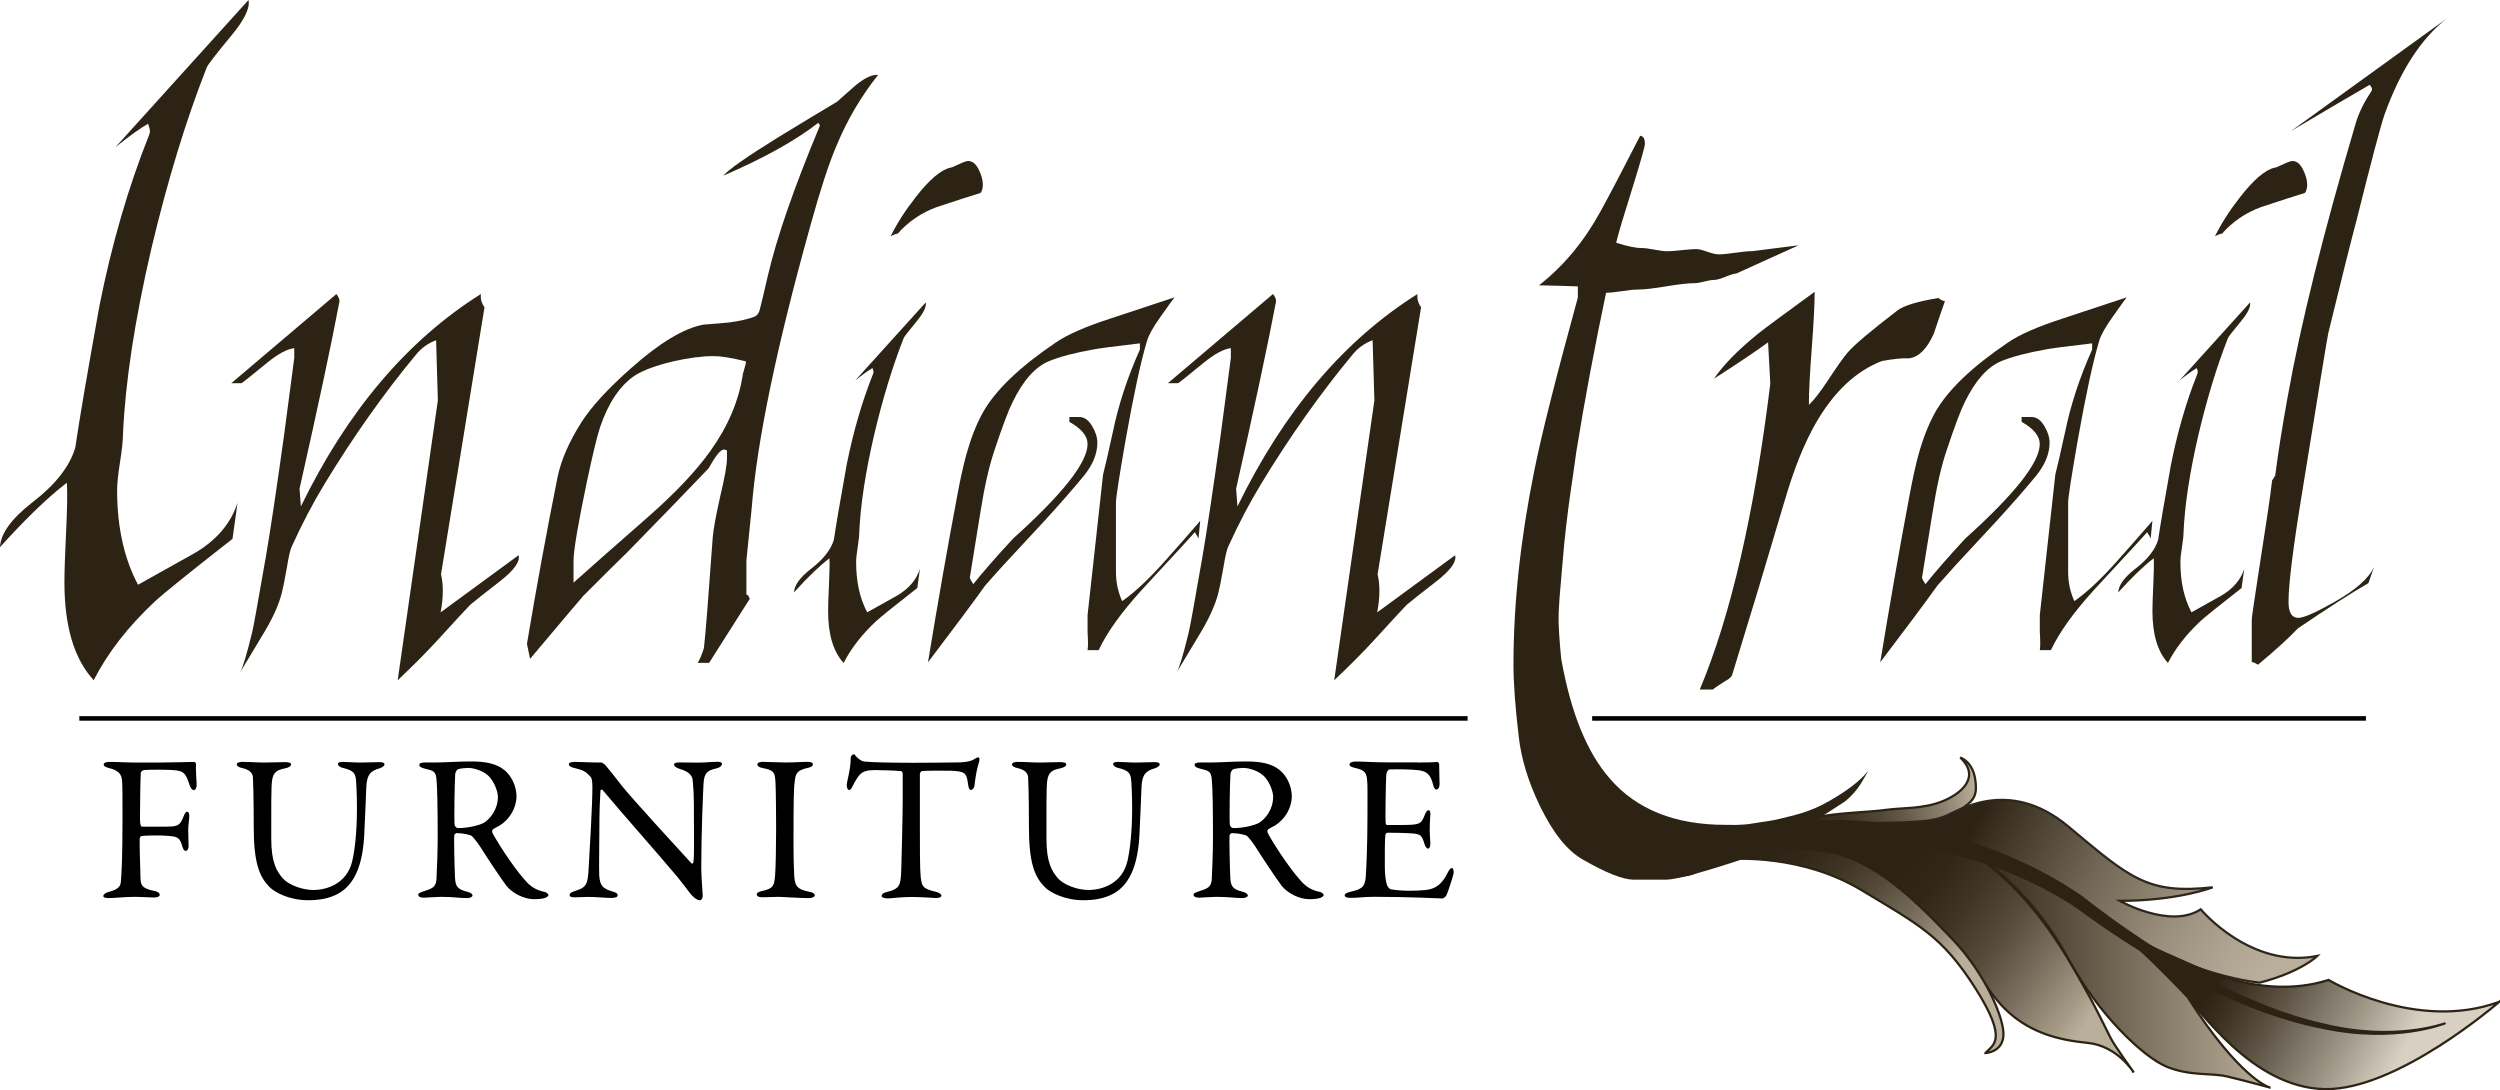 <svg xmlns="http://www.w3.org/2000/svg" xmlns:xlink="http://www.w3.org/1999/xlink" id="a" viewBox="0 0 483.49 210.85"><defs><clipPath id="b"><path d="m375.57,155c-3.73,1.47-7.91,1.2-10.76,1.61-3.31.48-9.58.55-13.44,1.45-4.79,1.12-13.73,4.11-20.23,6.05-6.46,1.93-9.03,4.08-9.07,4.11.06-.02,9.04-3.28,13.55-4.36,4.52-1.08,18.35-2.95,20.04-3.04,1.69-.09,10.91-.9,15.01-1.24,4.1-.34,7.76-2.4,9.41-3.66,1.66-1.26,2.44-2.28,1.9-5.39-.57-3.33-2.86-4.04-2.86-4.04,4.05,3.85.09,7.08-3.55,8.51" style="fill:none;"></path></clipPath><linearGradient id="c" x1="-80.06" y1="740.88" x2="-79.06" y2="740.88" gradientTransform="translate(3561.68 -29632.77) scale(40.21)" gradientUnits="userSpaceOnUse"><stop offset="0" stop-color="#2c2314"></stop><stop offset=".17" stop-color="#2f2617"></stop><stop offset=".34" stop-color="#3b3222"></stop><stop offset=".51" stop-color="#4f4535"></stop><stop offset=".67" stop-color="#6b6150"></stop><stop offset=".84" stop-color="#8e8471"></stop><stop offset="1" stop-color="#b9ae9a"></stop><stop offset="1" stop-color="#baaf9b"></stop></linearGradient><clipPath id="d"><path d="m375.92,157.96c-2.13.66-2.51,1.14-17.16,1.27-14.64.12-33.96,7.94-33.96,7.94,30.29-9.11,36.79-7.01,47.96-5.03,14.43,2.57,20.71,6.97,35.91,16.93,15.19,9.96,28.36,10.99,28.36,10.99,8.09-2.1,11.13-5.16,11.13-5.16-12.91,2.56-22.54-9.02-22.54-9.02-5.86,3.88-15.68-1.64-15.68-1.64,11.21.01,18-2.62,18-2.62-12.62,1.4-15.98-1.76-27.89-11.73-4.72-3.95-9.15-5.17-12.91-5.17-5.74,0-9.93,2.85-11.21,3.25" style="fill:none;"></path></clipPath><linearGradient id="e" x1="-80.06" y1="740.88" x2="-79.06" y2="740.88" gradientTransform="translate(47818.56 5287.28) rotate(90) scale(64.02)" gradientUnits="userSpaceOnUse"><stop offset="0" stop-color="#2c2314"></stop><stop offset=".06" stop-color="#382f1f"></stop><stop offset=".38" stop-color="#6f6554"></stop><stop offset=".65" stop-color="#988d7a"></stop><stop offset=".87" stop-color="#b0a592"></stop><stop offset="1" stop-color="#baaf9b"></stop></linearGradient><clipPath id="f"><path d="m422.18,191.99c3.28,3.16,13.27,18.3,27.33,18.64,14.05.34,33.84-16.89,33.84-16.89-16.15,5.94-33.01-4.23-33.01-4.23-13.3,4.25-26.55-3.03-29.38-4.19-2.83-1.17-10.62-4.92-10.62-4.92,2.65,2.06,8.56,8.43,11.85,11.58" style="fill:none;"></path></clipPath><linearGradient id="g" x1="-80.06" y1="740.88" x2="-79.06" y2="740.88" gradientTransform="translate(29217.93 3284.87) rotate(90) scale(38.83)" gradientUnits="userSpaceOnUse"><stop offset="0" stop-color="#2c2314"></stop><stop offset=".13" stop-color="#3a3122"></stop><stop offset=".37" stop-color="#5f5648"></stop><stop offset=".7" stop-color="#9a9384"></stop><stop offset="1" stop-color="#d8d1c3"></stop></linearGradient><clipPath id="h"><path d="m379.57,163.52s5.66,4.01,6.87,5.04c1.2,1.02,8.11,6.7,13.71,17.11,5.6,10.4,14.29,18.71,18.82,20.6,4.54,1.89,8.59,1.19,11.67,1.9,3.08.71,8.26,2.13,8.26,2.13,0,0-5.64-1.53-15.85-17.49,0,0-12.41-13.29-20.1-18.15-7.69-4.85-15.93-9.26-23.38-11.14Z" style="fill:none;"></path></clipPath><linearGradient id="i" x1="-80.06" y1="740.88" x2="-79.06" y2="740.88" gradientTransform="translate(5129.43 -43768.02) scale(59.33)" gradientUnits="userSpaceOnUse"><stop offset="0" stop-color="#2c2314"></stop><stop offset=".28" stop-color="#4f4635"></stop><stop offset=".89" stop-color="#a99e8a"></stop><stop offset="1" stop-color="#baaf9b"></stop></linearGradient><clipPath id="j"><path d="m412.54,207.25s-.17-.28-.5-.7c.31.43.5.7.5.7m-75.35-43.63c-1.37.31-4.27,1.02-3.28.89.99-.14,7.76-.29,17.64-.09,11.23.24,25.06,16.15,27.9,19.33,2.84,3.18,4.76,8.26,9.11,12.12,4.36,3.86,9.43,5.26,15.16,5.83,4.39.43,7.22,3.46,8.31,4.86-1.02-1.43-3.26-4.61-3.85-5.78-.77-1.52-3.29-6.64-4.54-8.82-2.51-4.35-7.15-13.58-15.28-21.34-9.54-9.11-13.17-7.55-22.03-9.19-1.66-.31-3.66-.43-5.84-.43-9.47,0-22.17,2.39-23.29,2.64" style="fill:none;"></path></clipPath><linearGradient id="k" x1="-80.06" y1="740.88" x2="-79.06" y2="740.88" gradientTransform="translate(35312.21 3945.59) rotate(90) scale(47.16)" gradientUnits="userSpaceOnUse"><stop offset="0" stop-color="#2c2314"></stop><stop offset=".15" stop-color="#312718"></stop><stop offset=".32" stop-color="#3f3626"></stop><stop offset=".51" stop-color="#574d3d"></stop><stop offset=".7" stop-color="#796e5d"></stop><stop offset=".91" stop-color="#a39985"></stop><stop offset="1" stop-color="#baaf9b"></stop></linearGradient><clipPath id="l"><path d="m340.72,164.11c-3.12.08-12.98.91-18.36,3.74,0,0,7.38-1.13,10.42-1.55,3.05-.42,15.96-.96,27.28,5.88,11.08,6.7,15.56,8.85,21.99,18.97,6.42,10.13,3.37,10.91,1.93,12.5,0,0,3.21-.1,3.47-3.3.26-3.2-3.44-12.01-9.91-18.77-6.75-7.06-15.12-15.65-24.73-16.98-3.65-.5-5.94-.64-7.74-.64-1.63,0-2.87.11-4.36.15" style="fill:none;"></path></clipPath><linearGradient id="m" x1="-80.06" y1="740.88" x2="-79.06" y2="740.88" gradientTransform="translate(31807.73 3558.2) rotate(90) scale(42.45)" gradientUnits="userSpaceOnUse"><stop offset="0" stop-color="#2c2314"></stop><stop offset=".15" stop-color="#302718"></stop><stop offset=".32" stop-color="#3d3424"></stop><stop offset=".5" stop-color="#544a3a"></stop><stop offset=".69" stop-color="#736957"></stop><stop offset=".87" stop-color="#9a8f7d"></stop><stop offset="1" stop-color="#baaf9b"></stop></linearGradient></defs><g style="clip-path:url(#b);"><rect x="320.52" y="140.66" width="64.2" height="33.39" transform="translate(-24.15 72.8) rotate(-11.4)" style="fill:url(#c);"></rect></g><path d="m322.06,168.23s2.57-2.17,9.07-4.11c6.51-1.94,15.44-4.93,20.23-6.05,3.86-.9,10.13-.98,13.44-1.45,2.85-.41,7.03-.14,10.76-1.61,3.64-1.43,7.6-4.66,3.55-8.51,0,0,2.29.71,2.86,4.04.53,3.12-.24,4.14-1.9,5.39-1.66,1.26-5.31,3.32-9.41,3.66-4.1.34-13.33,1.16-15.01,1.24-1.69.09-15.52,1.96-20.04,3.04-4.52,1.08-13.55,4.36-13.55,4.36Z" style="fill:none; stroke:#2c2314; stroke-width:.44px;"></path><g style="clip-path:url(#d);"><rect x="341.36" y="109.79" width="90.24" height="125.17" transform="translate(49.69 428.6) rotate(-61.3)" style="fill:url(#e);"></rect></g><path d="m324.81,167.16s19.31-7.81,33.95-7.94c14.64-.12,15.03-.6,17.16-1.27,2.13-.66,12.21-8.05,24.12,1.92,11.92,9.97,15.27,13.13,27.89,11.73,0,0-6.79,2.63-18,2.62,0,0,9.82,5.52,15.68,1.64,0,0,9.64,11.58,22.54,9.02,0,0-3.04,3.06-11.13,5.16,0,0-13.17-1.03-28.36-10.99-15.19-9.95-21.47-14.36-35.9-16.93-11.17-1.98-17.67-4.08-47.95,5.03Z" style="fill:none; stroke:#2d261c; stroke-width:.44px;"></path><g style="clip-path:url(#f);"><rect x="415.86" y="156.33" width="61.95" height="78.71" transform="translate(60.09 492.98) rotate(-61.2)" style="fill:url(#g);"></rect></g><path d="m483.35,193.74s-19.78,17.22-33.84,16.89c-14.06-.34-24.05-15.48-27.33-18.64-3.28-3.16-9.19-9.52-11.85-11.58,0,0,7.79,3.75,10.62,4.92,2.83,1.17,16.08,8.44,29.39,4.19,0,0,16.85,10.17,33.01,4.23Z" style="fill:none; stroke:#2c2314; stroke-width:.44px;"></path><g style="clip-path:url(#h);"><rect x="379.57" y="163.52" width="59.33" height="46.77" style="fill:url(#i);"></rect></g><path d="m438.9,210.29s-5.64-1.53-15.85-17.49c0,0-12.41-13.29-20.1-18.15-7.69-4.85-15.93-9.26-23.38-11.13,0,0,5.66,4.01,6.87,5.04,1.2,1.02,8.11,6.7,13.71,17.11,5.6,10.41,14.29,18.71,18.82,20.6,4.54,1.89,8.59,1.19,11.67,1.9,3.08.71,8.26,2.13,8.26,2.13Z" style="fill:none; stroke:#2c2314; stroke-width:.44px;"></path><g style="clip-path:url(#j);"><rect x="330.52" y="138.33" width="84.43" height="91.56" transform="translate(3.69 375.51) rotate(-53.7)" style="fill:url(#k);"></rect></g><path d="m412.54,207.25s-3.08-4.99-8.82-5.56c-5.73-.57-10.81-1.97-15.16-5.83-4.35-3.85-6.27-8.94-9.11-12.12-2.84-3.18-16.66-19.1-27.9-19.33-9.89-.21-16.66-.05-17.64.09-.99.14,1.91-.57,3.28-.89,1.37-.31,20.27-3.85,29.14-2.21,8.86,1.65,12.49.09,22.04,9.19,8.12,7.76,12.76,16.98,15.28,21.34,1.26,2.18,3.77,7.3,4.54,8.82.77,1.52,4.36,6.49,4.36,6.49Z" style="fill:none; stroke:#2c2314; stroke-width:.44px;"></path><g style="clip-path:url(#l);"><rect x="318.48" y="146.02" width="73.89" height="75.58" transform="translate(-19.98 322.33) rotate(-47.6)" style="fill:url(#m);"></rect></g><g><path d="m383.98,203.65s3.21-.1,3.47-3.3c.26-3.2-3.44-12.01-9.91-18.77-6.75-7.06-15.12-15.65-24.73-16.98-6.95-.96-8.98-.57-12.1-.49-3.12.08-12.98.91-18.35,3.74,0,0,7.38-1.13,10.42-1.55,3.05-.42,15.96-.96,27.28,5.88,11.08,6.7,15.56,8.85,21.99,18.97,6.42,10.13,3.37,10.91,1.93,12.49Z" style="fill:none; stroke:#2c2314; stroke-width:.44px;"></path><path d="m472.8,197.94c.14-.13-9.42,3.96-23.88.77-14.33-2.75-32.02-11.95-47.46-23.45-16.17-10.54-35.8-13.94-50.08-12.85-14.42.92-23.72,6.5-24.03,6.54-1.41.49-6.7,1.05-7.18,0-.48-1.06,3.82-5.77,5.34-6.3.37-.05,10.7-3.22,25.71-3.77,14.87-.74,35.14,3.38,51.38,14.62,15.26,11.99,32.28,21.41,46.47,24.57,14.21,3.55,23.88-.25,23.74-.13" style="fill:#2c2314;"></path><path d="m472.8,197.94c.14-.13-9.42,3.96-23.88.77-14.33-2.75-32.02-11.95-47.46-23.45-16.17-10.54-35.8-13.94-50.08-12.85-14.42.92-23.72,6.5-24.03,6.54-1.41.49-6.7,1.05-7.18,0-.48-1.06,3.82-5.77,5.34-6.3.37-.05,10.7-3.22,25.71-3.77,14.87-.74,35.14,3.38,51.38,14.62,15.26,11.99,32.28,21.41,46.47,24.57,14.21,3.55,23.88-.25,23.74-.13Z" style="fill:none; stroke:#2c2314; stroke-width:.44px;"></path><path d="m307.92,138.94h149.64m-442.22,0h268.49" style="fill:none; stroke:#000; stroke-width:.88px;"></path><path d="m30.96,147.47c2.42,0,6.14-.12,6.46-.12.2-.04.49.16.49.4-.08,1.17.08,2.59.12,3.96.04.53-.2,1.09-.57,1.09-.32,0-.65-.44-.89-1.25-.65-1.98-1.09-2.34-2.43-2.55-1.37-.2-5.41-.16-6.26-.08-.4.04-.65.4-.65.53-.08.97-.16,6.26-.16,8.93,0,1.09.2,1.49.4,1.49,1.58,0,4.85.04,5.82-.04,1.25-.12,1.62-.48,2.18-1.86.24-.57.4-.97.77-.97.28,0,.36.4.36.89,0,.53-.2,1.82-.2,2.55,0,1.94.08,2.3.08,3.19,0,.45-.2.93-.61.93-.2,0-.44-.28-.61-.85-.4-1.54-.89-1.74-1.66-1.94-.45-.08-1.9-.2-2.71-.2s-2.71,0-3.56.12c-.12,0-.28.32-.32.48-.04.77.12,6.42.16,7.6.04,1.25.12,2.06,2.75,2.55.61.12.97.4.97.77,0,.24-.36.48-1.13.48-1.05,0-2.3-.12-3.84-.12-1.62,0-3.96.24-4.81.24s-1.13-.16-1.13-.4c0-.32.44-.65,1.09-.81,2.18-.52,2.26-1.45,2.3-1.98.12-1.25.32-4.24.32-12.24,0-3.8,0-6.18-.08-7.23-.08-1.37-.77-2.06-2.55-2.5-.81-.2-1.01-.4-1.01-.69,0-.32.49-.49,1.13-.49,1.78,0,3.23.12,4.49.12h5.25Z"></path><path d="m46.96,147.35c1.7,0,2.67.12,4.16.12s3.03-.08,3.92-.08c.77,0,1.25.12,1.25.45s-.44.6-1.21.77c-1.45.28-2.22.69-2.46,2.3-.2,1.33-.16,5.54-.16,11.27,0,4.57,1.01,6.3,2.26,7.72,1.13,1.25,3.76,2.22,5.86,2.22,2.63,0,6.55-1.21,7.56-5.66.49-2.14.89-5.54.89-10.14,0-2.63-.12-4.73-.16-5.21-.12-1.54-.4-2.1-2.67-2.63-.4-.08-.85-.44-.85-.73,0-.24.24-.4.93-.4,1.01,0,2.14.12,3.43.12,1.66,0,2.51-.08,3.64-.08.65,0,1.01.12,1.01.45,0,.24-.32.52-.89.73-1.74.48-2.55,1.17-2.63,3.72-.04,1.74-.28,6.22-.36,8.32-.2,7.03-2.14,10.59-5.05,12.2-1.86,1.05-4.04,1.29-5.82,1.29-3.64,0-6.34-1.49-7.31-2.39-2.26-2.14-3.23-5.09-3.23-11.88,0-5.82-.12-9.05-.16-9.58-.08-.77-.65-1.41-2.18-1.74-.49-.12-.93-.32-.93-.69,0-.32.53-.49,1.17-.49"></path><path d="m94.47,150.05c-.97-.93-2.71-1.54-4-1.54-.2,0-1.49.08-1.94.28-.2.08-.49.69-.49.85-.12,1.41-.24,9.21-.12,9.9.08.32.4.61.65.61,2.34,0,4.48-.69,5.05-1.05,1.09-.69,2.67-2.46,2.67-5.01,0-.97-.65-2.87-1.82-4.04m2.14,9.62c-.2.12-.97.49-1.25.69-.12.08-.24.44-.16.61.4.97,3.8,6.42,6.26,9.17,1.09,1.29,2.18,2.02,3.96,2.38.32.08.65.41.65.57,0,.24-.32.4-.57.53-.49.2-1.37.28-2.22.28-1.9,0-4.2-1.13-5.37-2.63-1.41-1.94-3.48-5.05-5.09-7.6-.57-.85-1.37-1.86-1.62-2.02-.16-.16-1.66-.53-2.87-.53-.28,0-.49.36-.49.48-.04.69.04,5.82.16,8.16.08,1.7.52,2.26,2.42,2.71.69.2.97.48.97.69,0,.4-.77.53-.97.53-1.7,0-2.46-.24-5.21-.24-.73,0-2.83.16-3.27.16-.52,0-1.05-.16-1.05-.57,0-.32.36-.4.89-.61,1.78-.57,2.51-.81,2.63-2.34.08-1.25.24-5.53.24-7.96,0-6.22-.08-9.9-.24-11.48-.16-1.49-.53-1.58-2.34-2.02-.61-.16-.97-.36-.97-.69,0-.28.2-.48,1.09-.48h2.26c1.49,0,4.36-.2,6.55-.2,2.79,0,4.97.36,6.59,1.7,1.33,1.09,2.3,3.11,2.3,5.05,0,2.18-1.29,4.44-3.27,5.66"></path><path d="m111.32,147.35c.89,0,2.87.12,4.93.12.24,0,.6.28.85.53.61.73,1.62,1.94,3.19,4,1.82,2.3,10.71,12,13.42,14.95.24.24.4-.16.4-.28.2-1.29.08-5.66.08-11.47,0-1.37-.08-2.79-.2-4.04-.04-.85-.32-1.82-2.54-2.46-.81-.24-1.09-.57-1.09-.89,0-.28.57-.36,1.05-.36,1.05,0,2.18.04,3.48.04,1.45,0,2.75-.16,3.8-.16.69,0,.93.12.93.44,0,.24-.24.61-.97.81-1.74.4-2.46.77-2.59,2.95-.08,1.45-.44,9.41-.44,16.36,0,1.7.28,4.73.28,5.37,0,.4-.2.85-.57.85-.57,0-1.46-.81-1.82-1.29-.69-.85-1.41-1.9-2.51-3.23-3.8-4.53-10.79-12.41-14.43-16.77-.16-.2-.44-.12-.44.08-.04,1.09-.16,2.22-.2,5.37,0,3.64-.12,9.86-.04,11.11.16,1.86.61,2.46,2.55,3.03.85.2,1.01.48,1.01.73,0,.4-.52.52-1.29.52-1.17,0-2.87-.2-4.32-.2-.89,0-1.94.08-2.63.08-.57,0-1.05-.04-1.05-.45,0-.32.4-.57.81-.69,1.9-.65,2.67-.81,2.83-3.8.2-3.27.77-12.97.77-16.32,0-1.46-.2-1.82-.28-1.94-1.13-1.33-1.58-1.37-3.39-1.86-.45-.12-.89-.32-.89-.65s.4-.49,1.33-.49"></path><path d="m149.98,151.43c-.12-1.86-.12-2.46-2.38-2.87-.89-.16-1.13-.45-1.13-.73,0-.32.44-.49,1.01-.49,1.05,0,3.07.12,4.4.12,1.98,0,2.91-.12,4.32-.12.65,0,1.01.16,1.01.49s-.4.57-1.05.69c-2.34.48-2.3,1.49-2.46,2.58-.2,1.33-.24,3.96-.24,11.88,0,2.22.04,4.73.12,6.02.12,2.18.32,2.95,2.95,3.47.73.12,1.05.4,1.05.69,0,.32-.61.53-1.09.53-2.06,0-4.93-.24-6.02-.24-1.21,0-1.58.08-3.07.08-.77,0-1.05-.28-1.05-.57s.4-.53,1.21-.69c2.02-.45,2.18-1.05,2.34-2.95.12-1.41.2-5.62.2-9.05,0-2.51-.04-7.52-.12-8.85"></path><path d="m185.86,147.43c1.45-.08,2.18-.32,2.75-.73.28-.16.4-.24.57-.24.2,0,.36.36.16.93-.4,1.25-.65,2.51-.89,4.61-.04.36-.36.77-.69.77-.28,0-.44-.28-.57-1.29-.24-2.1-.77-2.3-3.27-2.42-.69-.04-5.17-.04-5.66.08-.2.04-.36.44-.36.53v9.9c0,4.69,0,8.53.16,10.02.2,1.82.4,2.3,2.91,2.87.52.12,1.09.44,1.09.73,0,.44-.73.48-1.13.48-.32,0-2.83-.2-4.61-.2-2.02,0-4.08.28-4.61.28-.81,0-1.21-.24-1.21-.49,0-.28.4-.61.77-.69,2.83-.65,2.91-1.33,3.03-4.36.08-2.38.28-10.63.28-13.74v-4.81c0-.32-.2-.53-.32-.53-.81-.12-4.36-.2-5.01-.2-1.54,0-2.38.24-2.99.93-.16.12-.65.77-1.33,2.1-.36.85-.61.81-.77.81-.24,0-.4-.52-.4-.93,0-.77.77-2.95.77-5.33,0-.28.36-.65.61-.65.2,0,.2.28.65.65.12.12.77.73,1.37.77,1.05.12,4.28.24,9.45.24,2.1,0,7.6-.04,9.25-.08"></path><path d="m196.88,147.35c1.7,0,2.67.12,4.16.12s3.03-.08,3.92-.08c.77,0,1.25.12,1.25.45s-.45.6-1.21.77c-1.45.28-2.22.69-2.46,2.3-.2,1.33-.16,5.54-.16,11.27,0,4.57,1.01,6.3,2.26,7.72,1.13,1.25,3.76,2.22,5.86,2.22,2.63,0,6.55-1.21,7.56-5.66.48-2.14.89-5.54.89-10.14,0-2.63-.12-4.73-.16-5.21-.12-1.54-.4-2.1-2.67-2.63-.4-.08-.85-.44-.85-.73,0-.24.24-.4.93-.4,1.01,0,2.14.12,3.43.12,1.66,0,2.51-.08,3.64-.08.65,0,1.01.12,1.01.45,0,.24-.32.52-.89.73-1.74.48-2.55,1.17-2.63,3.72-.04,1.74-.28,6.22-.36,8.32-.2,7.03-2.14,10.59-5.05,12.2-1.86,1.05-4.04,1.29-5.82,1.29-3.64,0-6.34-1.49-7.31-2.39-2.26-2.14-3.23-5.09-3.23-11.88,0-5.82-.12-9.05-.16-9.58-.08-.77-.65-1.41-2.18-1.74-.49-.12-.93-.32-.93-.69,0-.32.53-.49,1.17-.49"></path><path d="m244.39,150.05c-.97-.93-2.71-1.54-4-1.54-.2,0-1.49.08-1.94.28-.2.08-.48.69-.48.85-.12,1.41-.24,9.21-.12,9.9.08.32.4.61.65.61,2.34,0,4.48-.69,5.05-1.05,1.09-.69,2.67-2.46,2.67-5.01,0-.97-.65-2.87-1.82-4.04m2.14,9.62c-.2.12-.97.49-1.25.69-.12.08-.24.44-.16.61.4.97,3.8,6.42,6.26,9.17,1.09,1.29,2.18,2.02,3.96,2.38.32.08.65.41.65.57,0,.24-.32.4-.57.53-.48.2-1.37.28-2.22.28-1.9,0-4.2-1.13-5.37-2.63-1.41-1.94-3.48-5.05-5.09-7.6-.57-.85-1.37-1.86-1.62-2.02-.16-.16-1.66-.53-2.87-.53-.28,0-.48.36-.48.48-.04.69.04,5.82.16,8.16.08,1.7.52,2.26,2.42,2.71.69.2.97.48.97.69,0,.4-.77.53-.97.53-1.7,0-2.46-.24-5.21-.24-.73,0-2.83.16-3.27.16-.52,0-1.05-.16-1.05-.57,0-.32.36-.4.89-.61,1.78-.57,2.51-.81,2.63-2.34.08-1.25.24-5.53.24-7.96,0-6.22-.08-9.9-.24-11.48-.16-1.49-.53-1.58-2.34-2.02-.61-.16-.97-.36-.97-.69,0-.28.2-.48,1.09-.48h2.26c1.49,0,4.36-.2,6.55-.2,2.79,0,4.97.36,6.59,1.7,1.33,1.09,2.3,3.11,2.3,5.05,0,2.18-1.29,4.44-3.27,5.66"></path><path d="m274.25,147.47c1.33,0,3.11-.04,3.72-.12.12-.04.32.24.36.45,0,1.86.08,3.03.08,3.84,0,.57-.24,1.05-.61,1.05s-.57-.57-.65-.97c-.53-2.14-1.41-2.54-2.71-2.75-1.05-.16-3.96-.24-5.74-.16-.08,0-.52.2-.61,1.13-.08,1.01-.2,8.61-.12,9.21.04.16.08.4.28.4h2.63c3.8,0,3.96-.16,4.69-2.02.24-.61.49-.85.73-.85.28,0,.36.57.32.89-.08,1.13-.12,1.94-.12,2.91,0,1.09.08,1.66.12,2.47.04.73-.16,1.17-.44,1.17s-.57-.44-.69-.89c-.57-1.86-.73-1.98-3.19-2.1-1.29-.08-2.91-.08-4-.08-.16,0-.36.28-.36.36-.16.85-.12,4.61-.12,6.34,0,1.17.16,2.71.4,3.35.16.48.49.81.77.89.69.12,2.06.28,3.68.28.49,0,2.95-.04,3.84-.28,1.29-.32,2.38-1.09,3.35-2.99.44-.89.69-1.13.93-1.13.28,0,.4.65.32,1.09-.04.32-1.17,3.96-1.46,4.32-.12.16-.48.48-.69.48-.45,0-6.55-.32-13.13-.32-2.14,0-3.03.2-4.56.2-.77,0-1.21-.08-1.21-.53,0-.28.48-.48,1.13-.65,2.02-.48,2.79-.77,2.95-2.95.12-1.7.32-6.47.32-11.47s.04-5.66-.04-6.83c-.08-1.78-.48-2.26-2.26-2.67-.85-.2-1.17-.36-1.17-.69,0-.36.57-.57,1.13-.57,1.9,0,3.48.16,6.18.16h5.94Z"></path><path d="m100.29,107.38c.34,1.2-.83,2.86-3.52,4.97-3.1,2.4-5.04,3.94-5.85,4.63-1.15,1.2-3.15,3.37-6.02,6.52-2.24,2.46-4.9,5.14-7.99,8.06l7.77-54.12-.34-11.64c-1.54.57-2.83,1.49-3.85,2.74-6.22,7.49-12.13,15.84-17.72,25.05-2.23,3.66-4.34,7.69-6.34,12.09-.29.57-.6,1.92-.94,4.03-.41,2.34-.74,3.97-.97,4.88-.57,2.29-1.72,4.86-3.44,7.72l-4.64,7.72c.51-.91,1.29-3.49,2.32-7.72.23-.86,1.11-5.75,2.66-14.67.86-4.97,2.03-12.81,3.52-23.5l1.97-14.92v-1.89c-1.43.17-3.26,1.17-5.48,3.01-2.86,2.34-4.43,3.6-4.72,3.77h-1.98s20.32-17.24,20.32-17.24c.4.46.6.92.6,1.37,0,.17-.03.34-.09.51-1.49,7.89-4.03,19.81-7.63,35.76l.26,3.43c8.98-18.45,20.58-32.14,34.82-41.08-.12.89.11,1.74.69,2.57l-8.41,51.63c.23.97.35,2.03.35,3.17,0,1.32-.14,2.72-.43,4.2l15.09-11.06Z" style="fill:#2c2314;"></path><path d="m144.28,69.9c-2.74-.69-4.83-1.03-6.26-1.03-2.23,0-4.86.34-7.89,1.03-3.32.8-5.77,1.71-7.38,2.74-2.86,1.94-5.09,5.26-6.69,9.95-.57,1.72-1.43,5.26-2.57,10.63-1.71,8.18-2.57,13.26-2.57,15.26v4.2c3.2-2.86,8.03-7.12,14.49-12.78,5.2-4.57,9.18-8.78,11.92-12.61,3.49-4.86,5.6-9.86,6.35-15.01.06-.23.17-.63.34-1.2.17-.57.26-.97.26-1.2m-7.12,58.31h-2.23c.4-.63.8-1.57,1.2-2.83.29-2.4.86-9.55,1.71-21.44.11-1.49.6-4.14,1.46-7.98.86-3.6,1.29-6.03,1.29-7.29v-1.54c-.23-.11-.43-.17-.6-.17-.63,0-1.6,1.2-2.92,3.6-3.77,3.95-8.98,9.32-15.61,16.12-1.6,1.54-4.49,4.4-8.66,8.58-.11.11-3.55,4.17-10.29,12.18l-.6-2.91c1.89-11.26,3.86-22.01,5.92-32.24.69-3.32,2.23-6.86,4.63-10.63,1.94-3.03,5.15-6.52,9.61-10.46,5.54-4.92,10.21-7.72,13.98-8.4,2.23-.17,3.92-.31,5.06-.43,2.06-.28,3.66-.66,4.8-1.11.57-.23.94-.8,1.11-1.71l.51-2.06c.11-.46.43-1.8.94-4.03,1.72-7.43,5.06-17.09,10.03-28.99.11-.17.03-.4-.26-.69-4.4,3.43-10.52,6.83-18.35,10.21,1.03-1.2,4.54-3.66,10.55-7.38,3.83-2.34,7.66-4.66,11.49-6.95,1.2-1.09,2.43-2.17,3.69-3.26,1.71-1.37,3.11-2,4.2-1.89-3.32,4.17-6,8.75-8.06,13.72-1.49,3.49-3.17,8.66-5.06,15.52-6.52,23.38-10.29,41.54-11.32,54.46-.23,2.17-.57,5.57-1.03,10.2v6.6c.11,0,.23.06.34.17.11.29.23.49.34.6l-7.89,12.43Z" style="fill:#2c2314;"></path><path d="m190.08,35.68c0,.69-.14,1.23-.43,1.63-1.89.57-4.72,1.49-8.49,2.74-2.97,1.09-5.49,2.8-7.55,5.14-.29,0-.74.17-1.37.52,1.2-2.46,2.83-5,4.89-7.63,2.63-3.37,4.86-5.26,6.69-5.66.17,0,.7-.21,1.59-.64.89-.43,1.5-.64,1.84-.64.8,0,1.47.54,2.02,1.63.54,1.09.81,2.06.81,2.91m-12.69,78.04c-4.46,3.49-7.12,5.63-7.98,6.43-2.74,2.57-4.83,5.26-6.26,8.06-2-2.17-3-5.52-3-10.03,0-1.14.06-2.86.17-5.15.11-2.29.14-3.97.09-5.06-1.89,1.43-4.17,3.63-6.86,6.6.06-1.37,1.15-2.89,3.26-4.54,2.4-1.83,3.89-3.72,4.46-5.66.4-2.74,1.23-7.6,2.49-14.58,1.26-6.29,2.94-12.09,5.06-17.41l.09-.26c.06-.17,0-.48-.17-.94-.8.46-1.92,1.26-3.35,2.4l13.64-15.09c.17.8-.4,2-1.71,3.6-1.66,2-2.52,3.12-2.57,3.34-2.12,5.38-4,11.55-5.66,18.52-1.72,7.38-2.69,13.75-2.92,19.12,0,.57-.1,1.49-.3,2.74-.2,1.26-.3,2.23-.3,2.92,0,3.77.71,7,2.14,9.69,1.32-.74,3.26-1.83,5.83-3.26,2.23-1.32,3.69-3.03,4.37-5.14l-.51,3.69Z" style="fill:#2c2314;"></path><path d="m231.76,104.12c-.12-.29-.35-.69-.69-1.2,0,.06-3.41,3.77-10.24,11.15-3.96,4.35-6.75,8.23-8.35,11.66h-2.15c.11-.57.11-1.77,0-3.6v-3.17c0-.17,1-9.23,3-27.18.4-1.54,1.03-4.29,1.89-8.23,1.08-5.26,2.83-10.58,5.23-15.95v-1.2c-4.91.57-7.93.97-9.07,1.2-3.54.63-6.36,1.37-8.47,2.23-2.68,1.09-5.05,3.75-7.1,7.98-.8,1.6-1.97,4.72-3.51,9.35-1.03,3.03-1.94,7.09-2.74,12.18l-2.01,12.43c.11.29.34.68.68,1.2,1.71-2.17,4.28-5.12,7.71-8.83,9.6-8.63,14.39-14.72,14.39-18.27,0-1.54-1.17-2.97-3.52-4.29v-.94h1.89c.97,0,1.8.57,2.49,1.72.69,1.14,1.03,2.23,1.03,3.26,0,2.12-.86,4.23-2.57,6.35-2.06,2.52-4.66,5.49-7.8,8.92l-7.72,8.32c-1.14,1.26-2.35,2.6-3.6,4.03-2.46,3.43-6.15,8.38-11.06,14.84,1.89-11.49,3.77-22.24,5.66-32.24.57-3.09,1.14-5.69,1.72-7.8.86-3.14,1.91-5.86,3.17-8.15,2.4-4.34,7.12-8.89,14.15-13.64,2.23-1.54,5.83-3.12,10.8-4.72l12.18-4.03c-.12.11-1,1.34-2.66,3.69-1.43,2-2.32,3.57-2.66,4.72-1.2,4-2.57,10.35-4.12,19.04-1.26,7.2-1.89,11.29-1.89,12.26v13.38c0,2,.4,3.89,1.2,5.66,2.4-1.66,5.17-4.26,8.32-7.8,2.4-2.69,4.66-5.26,6.78-7.72l-.34,3.43Z" style="fill:#2c2314;"></path><path d="m281.41,107.38c.34,1.2-.83,2.86-3.52,4.97-3.1,2.4-5.04,3.94-5.85,4.63-1.15,1.2-3.15,3.37-6.02,6.52-2.24,2.46-4.9,5.14-7.99,8.06l7.77-54.12-.34-11.64c-1.54.57-2.83,1.49-3.85,2.74-6.22,7.49-12.13,15.84-17.72,25.05-2.23,3.66-4.34,7.69-6.34,12.09-.29.57-.6,1.92-.94,4.03-.41,2.34-.74,3.97-.97,4.88-.57,2.29-1.72,4.86-3.43,7.72l-4.64,7.72c.52-.91,1.29-3.49,2.32-7.72.23-.86,1.11-5.75,2.66-14.67.86-4.97,2.03-12.81,3.52-23.5l1.97-14.92v-1.89c-1.43.17-3.26,1.17-5.48,3.01-2.86,2.34-4.43,3.6-4.72,3.77h-1.98s20.32-17.24,20.32-17.24c.4.46.6.92.6,1.37,0,.17-.03.34-.09.51-1.49,7.89-4.03,19.81-7.63,35.76l.26,3.43c8.98-18.45,20.58-32.14,34.82-41.08-.12.89.11,1.74.69,2.57l-8.41,51.63c.23.97.35,2.03.35,3.17,0,1.32-.14,2.72-.43,4.2l15.09-11.06Z" style="fill:#2c2314;"></path><path d="m335.83,52.9c-.41,0-1.12.21-2.11.62-1,.41-1.73.62-2.21.62s-1.12.1-1.9.31c-.79.21-1.39.31-1.8.31-1.24,0-3.09.21-5.56.62-2.47.41-4.32.62-5.56.62-.69,0-1.7.1-3.04.31-1.34.21-2.35.31-3.04.31-2.26,10.7-4.18,20.96-5.76,30.77-.48,3.98-1.83,11.19-2.68,21.68-.41,5.04-.83,8.47-.73,11.62.08,2.68.53,7.21.53,6.93,1.85,10.29,4.97,17.94,9.36,22.95,5.15,5.97,12.59,8.95,22.33,8.95,1.17,0,2.98.13,5.41-.28,2.43-.41,3.41-.44,5.39-.95,2.19-.57,5.32-1.1,9.16-3.29,3.64-2.06,6.21-4.05,7.72-5.97-.96,1.65-1.96,3.91-4.53,5.97l-9.06,5.87c-4.26,2.54-7.89,4.32-10.91,5.35-7.89,2.61-12.8,3.91-14.71,3.91h-6.17c-2.06,0-5.35-1.3-9.88-3.91-3.02-1.72-5.8-5.21-8.34-10.5-2.2-4.6-3.53-8.99-4.01-13.17-.69-5.76-1.03-10.43-1.03-13.99,0-11.73,1.34-24.22,4.01-37.46,1.37-6.86,4.18-18.04,8.44-33.55v-2.16c-1.65-.07-4.15-.14-7.51-.21,4.73-3.71,8.68-8.44,11.84-14.2,1.85-3.36,4.42-8.27,7.72-14.72.62.07.92.58.92,1.54,0,.48-.69,2.95-2.06,7.41-1.99,6.31-3.16,10.22-3.5,11.73,2.13.69,3.77,1.03,4.94,1.03.55,0,1.37.1,2.47.31,1.1.21,1.92.31,2.47.31.62,0,1.56-.07,2.83-.21,1.27-.14,2.21-.21,2.83-.21.41,0,1.1.17,2.06.51.96.34,1.71.51,2.26.51.68,0,1.75-.1,3.19-.31,1.44-.21,2.54-.31,3.29-.31l8.95-1.13-12.04,5.45Z" style="fill:#2c2314;"></path><path d="m376.14,58.24c-.74,2.12-1.46,4.2-2.14,6.26-1.32,2.97-2.92,4.57-4.8,4.8-1.26-.06-3,.11-5.23.51-5.03,1.94-9.29,5.94-12.78,11.99-2.23,3.88-4.23,8.85-6,14.9-3.49,11.82-6.89,23.1-10.2,33.83-.12.4-.66.85-1.63,1.37-1.15.74-1.86,1.23-2.14,1.46h-2.49c6-14.29,10.55-34.02,13.64-59.17l-.43-7.98c-2.35,1.72-5.83,4.06-10.46,7.03,1.83-2.69,4.69-5.6,8.58-8.75.91-.74,4.54-3.43,10.89-8.06,0,2.4-.19,6.03-.56,10.89-.37,4.86-.56,8.52-.56,10.98.97-.91,2.17-2.45,3.6-4.61,1.83-2.79,3.12-4.61,3.86-5.47,1.26-1.48,4.49-4.21,9.69-8.2,1.2-.91,3.83-1.71,7.89-2.39.51.4.94.6,1.29.6" style="fill:#2c2314;"></path><path d="m415.93,104.12c-.12-.29-.35-.69-.69-1.2,0,.06-3.42,3.77-10.25,11.15-3.96,4.35-6.74,8.23-8.35,11.66h-2.15c.11-.57.11-1.77,0-3.6v-3.17c0-.17,1-9.23,3-27.18.4-1.54,1.03-4.29,1.89-8.23,1.08-5.26,2.83-10.58,5.23-15.95v-1.2c-4.91.57-7.93.97-9.07,1.2-3.54.63-6.36,1.37-8.47,2.23-2.68,1.09-5.05,3.75-7.11,7.98-.8,1.6-1.97,4.72-3.51,9.35-1.03,3.03-1.94,7.09-2.74,12.18l-2.01,12.43c.11.29.34.68.68,1.2,1.71-2.17,4.28-5.12,7.71-8.83,9.59-8.63,14.39-14.72,14.39-18.27,0-1.54-1.17-2.97-3.51-4.29v-.94h1.89c.97,0,1.8.57,2.49,1.72.69,1.14,1.03,2.23,1.03,3.26,0,2.12-.86,4.23-2.57,6.35-2.06,2.52-4.66,5.49-7.8,8.92l-7.72,8.32c-1.14,1.26-2.34,2.6-3.6,4.03-2.46,3.43-6.15,8.38-11.06,14.84,1.89-11.49,3.77-22.24,5.66-32.24.57-3.09,1.14-5.69,1.71-7.8.86-3.14,1.92-5.86,3.17-8.15,2.4-4.34,7.12-8.89,14.15-13.64,2.23-1.54,5.83-3.12,10.8-4.72l12.18-4.03c-.12.11-1,1.34-2.66,3.69-1.43,2-2.32,3.57-2.66,4.72-1.2,4-2.57,10.35-4.12,19.04-1.26,7.2-1.89,11.29-1.89,12.26v13.38c0,2,.4,3.89,1.2,5.66,2.4-1.66,5.17-4.26,8.32-7.8,2.4-2.69,4.66-5.26,6.78-7.72l-.34,3.43Z" style="fill:#2c2314;"></path><path d="m446.2,35.68c0,.69-.14,1.23-.43,1.63-1.89.57-4.72,1.49-8.49,2.74-2.97,1.09-5.49,2.8-7.55,5.14-.29,0-.74.17-1.37.52,1.2-2.46,2.83-5,4.89-7.63,2.63-3.37,4.86-5.26,6.69-5.66.17,0,.7-.21,1.59-.64.89-.43,1.5-.64,1.84-.64.8,0,1.47.54,2.01,1.63.54,1.09.82,2.06.82,2.91m-12.69,78.04c-4.46,3.49-7.12,5.63-7.98,6.43-2.74,2.57-4.83,5.26-6.26,8.06-2-2.17-3-5.52-3-10.03,0-1.14.06-2.86.17-5.15.11-2.29.14-3.97.08-5.06-1.89,1.43-4.17,3.63-6.86,6.6.06-1.37,1.14-2.89,3.26-4.54,2.4-1.83,3.89-3.72,4.46-5.66.4-2.74,1.23-7.6,2.49-14.58,1.26-6.29,2.94-12.09,5.06-17.41l.09-.26c.06-.17,0-.48-.17-.94-.8.46-1.92,1.26-3.34,2.4l13.64-15.09c.17.8-.4,2-1.72,3.6-1.66,2-2.52,3.12-2.57,3.34-2.12,5.38-4,11.55-5.66,18.52-1.72,7.38-2.69,13.75-2.92,19.12,0,.57-.1,1.49-.3,2.74-.2,1.26-.3,2.23-.3,2.92,0,3.77.71,7,2.14,9.69,1.32-.74,3.26-1.83,5.83-3.26,2.23-1.32,3.69-3.03,4.37-5.14l-.51,3.69Z" style="fill:#2c2314;"></path><path d="m458.04,112.78c-3.2,1.83-7.75,4.75-13.64,8.75-1.6,1.72-4.17,4.06-7.72,7.03-.52-.34-.92-.52-1.2-.52v-8.23c0-.4.51-3.89,1.53-10.46,1.26-8,2.07-13.49,2.41-16.46.11-.11.31-.43.6-.94.57-4.46,1.37-9.52,2.4-15.18,2.52-14.12,6.92-31.82,13.21-53.08.57-1.89,1.57-3.92,3-6.09.06-.06.09-.14.09-.26.06-.23-.09-.54-.43-.94-3.37,1.95-8.43,4.92-15.18,8.92l30.02-21.7c-4.92,3.89-8.9,10.03-11.94,18.44-.74,2.12-2.55,8.92-5.41,20.41-1.09,4.06-2.92,11.38-5.5,21.95-.17.74-1.84,10.92-5.01,30.54-1.79,10.86-2.68,18.01-2.68,21.44,0,2.06.63,3.09,1.89,3.09,1.03,0,3.32-1,6.86-3,4.17-2.34,6.78-4.63,7.8-6.86l-1.11,3.17Z" style="fill:#2c2314;"></path><path d="m44.98,104.2c-8.41,6.58-13.43,10.63-15.05,12.14-5.18,4.86-9.12,9.93-11.81,15.21-3.78-4.1-5.66-10.41-5.66-18.93,0-2.16.11-5.39.32-9.71.21-4.31.27-7.5.16-9.55-3.56,2.7-7.88,6.85-12.94,12.46.11-2.59,2.16-5.45,6.15-8.58,4.53-3.45,7.33-7.01,8.41-10.68.75-5.18,2.32-14.35,4.69-27.51,2.37-11.87,5.55-22.82,9.55-32.85l.16-.49c.11-.32,0-.91-.32-1.78-1.51.86-3.61,2.37-6.31,4.53L48.06,0c.32,1.51-.76,3.78-3.24,6.79-3.13,3.78-4.75,5.88-4.86,6.31-3.99,10.14-7.55,21.79-10.68,34.95-3.24,13.92-5.07,25.95-5.5,36.08,0,1.08-.19,2.81-.56,5.18-.38,2.38-.57,4.21-.57,5.5,0,7.12,1.35,13.21,4.04,18.28,2.48-1.4,6.15-3.45,11-6.15,4.21-2.48,6.96-5.72,8.25-9.71l-.97,6.96Z" style="fill:#2c2314;"></path></g></svg>